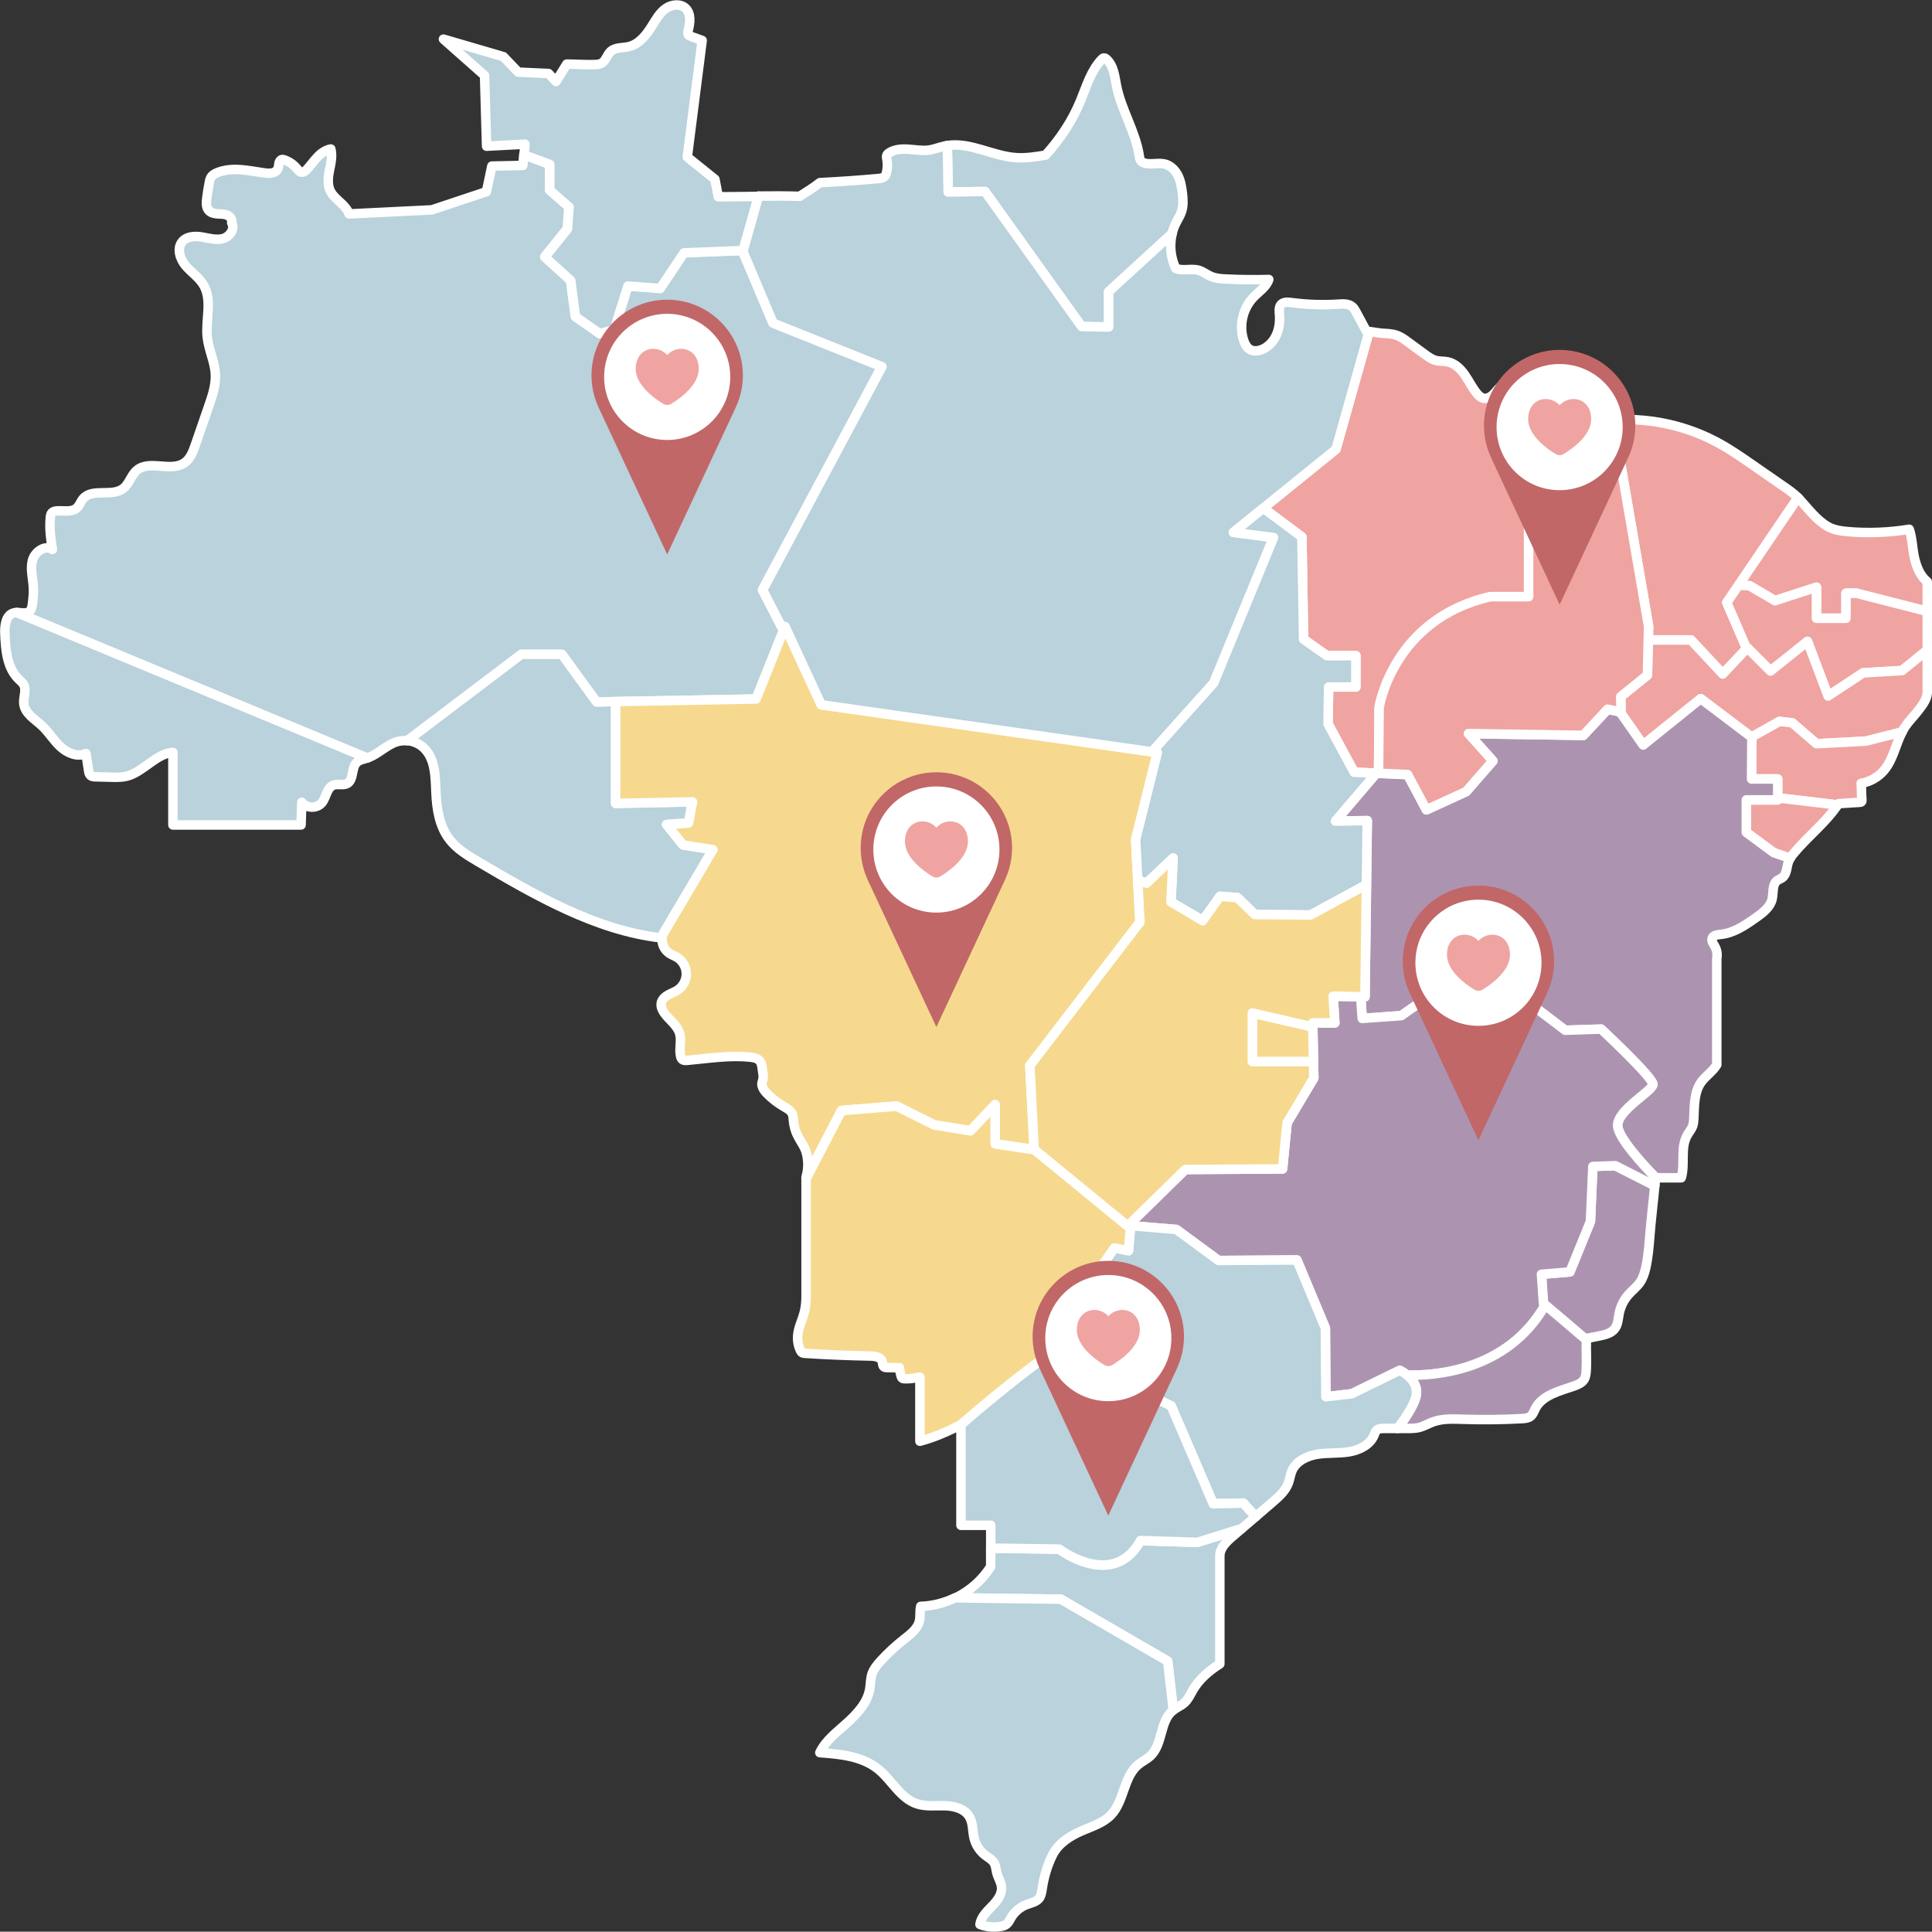 <svg xmlns="http://www.w3.org/2000/svg" id="Camada_1" data-name="Camada 1" viewBox="0 0 407.93 407.87"><rect x="0" y="0" width="407.93" height="407.87" fill="#333333" stroke="none"/><defs><style>      .cls-1 {        fill: #fff;      }      .cls-1, .cls-2, .cls-3 {        stroke-width: 0px;      }      .cls-1, .cls-3 {        fill-rule: evenodd;      }      .cls-2, .cls-4 {        fill: #efa4a1;      }      .cls-4, .cls-5, .cls-6, .cls-7 {        stroke: #fff;        stroke-linecap: round;        stroke-linejoin: round;        stroke-width: 2px;      }      .cls-5 {        fill: #f6d98e;      }      .cls-6 {        fill: #ac94b1;      }      .cls-3 {        fill: #c16768;      }      .cls-7 {        fill: #b9d2dc;      }    </style></defs><path class="cls-7" d="M77.57,160.03s-.04.02-.06.03c-.76.25-1.61.37-2.19.93-1.2,1.18-.55,3.69-2.06,4.47-.87.44-1.97-.03-2.88.33-1.41.55-1.45,2.55-2.42,3.72-1.04,1.26-3.28,1.2-4.24-.11-.05,1.6-.1,3.19-.15,4.79h-27.06v-15.33c-3.38.22-6.13,3.9-9.36,4.92-1.21.38-2.49.36-3.75.32-1.08-.03-2.17-.05-3.25-.08-.37-.02-.77-.03-1.05-.28-.26-.24-.34-.63-.39-.99-.19-1.22-.37-2.43-.56-3.65-1.79.83-3.95-.09-5.39-1.43-1.45-1.34-2.47-3.09-3.91-4.43-1.52-1.4-3.62-2.61-3.83-4.67-.14-1.36.64-2.85-.04-4.04-.25-.43-.65-.75-1.01-1.1-2.49-2.37-2.8-6.18-2.94-9.62-.08-1.74.2-3.97,1.89-4.4.2-.06.43-.08.66-.08l74.02,30.7Z"></path><path class="cls-7" d="M150.52,179.41l-11,18.61c-13.71-1.58-26.57-9.01-38.48-16.03-2.25-1.33-4.58-2.71-6.17-4.8-2.1-2.75-2.67-6.37-2.82-9.83-.14-3.37-.14-7.2-2.62-9.49-.94-.87-2.19-1.4-3.46-1.5l24.12-18.27h8.56l7.34,10.09,3.99-.08v21.51l16.23-.33-.83,4.47-4.64.33,3.48,4.3,6.29,1Z"></path><path class="cls-7" d="M161.01,124.6l4.41,8.52-5.79,14.48-29.66.54-3.99.08-7.34-10.09h-8.56l-24.12,18.27c-.65-.06-1.33,0-1.97.16-2.36.64-4.11,2.71-6.43,3.48L3.55,129.33c1,0,2.08.36,2.76-.32.37-.37.46-.93.53-1.45.15-1.19.27-2.39.2-3.59-.1-1.88-.67-3.79-.2-5.62.47-1.82,2.66-3.39,4.22-2.33-.37-2.38-.66-4.36-.43-6.76.03-.35.09-.71.31-.98.25-.27.64-.37,1-.4,1.48-.13,3.21.36,4.3-.65.56-.52.79-1.31,1.28-1.9,1.9-2.34,6.1-.35,8.49-2.18,1.28-.98,1.66-2.82,2.89-3.86,2.65-2.25,7.17.42,10.04-1.56,1.25-.86,1.82-2.4,2.32-3.85.94-2.71,1.88-5.44,2.82-8.15.74-2.14,1.49-4.35,1.4-6.61-.11-2.71-1.43-5.24-1.72-7.94-.39-3.7,1.11-7.78-.77-10.98-.94-1.62-2.6-2.68-3.81-4.11-1.21-1.43-1.9-3.7-.67-5.11.97-1.12,2.69-1.18,4.15-.94,1.46.26,2.96.71,4.4.34,1.44-.38,2.64-2.09,1.85-3.35.21-.64-.27-1.28-.89-1.57-.61-.28-1.32-.26-2-.3-.68-.04-1.4-.17-1.88-.65-.66-.66-.6-1.73-.48-2.65.14-1.09.31-2.18.52-3.25.09-.48.19-.97.48-1.35.26-.34.65-.55,1.04-.73,1.57-.7,3.35-.83,5.07-.71,1.72.12,3.41.47,5.12.7.53.07,1.07.12,1.59,0,.52-.11,1.01-.43,1.22-.93.14-.34.12-.71.19-1.07.07-.37.27-.74.63-.83.2-.04.41.02.6.09,1,.37,1.88,1,2.55,1.8.26.32.54.69.94.77.48.09.91-.27,1.24-.63.76-.83,1.4-1.75,2.17-2.56.77-.82,1.73-1.51,2.83-1.7.39,1.5,0,3.07-.3,4.59s-.45,3.2.33,4.53c1.04,1.75,3.16,2.65,3.82,4.59l17.49-.86,11.52-3.84,1.14-5.4,6.54-.14.21-2.3,5.44,2.02v5.45l4.08,3.57-.34,4.6-4.77,5.95,5.45,4.94,1.02,7.66,5.11,3.57,3.06-.85,2.89-9.2,6.81.51,5.04-7.52,12.33-.48.09.22,6.38,15.11,22.99,9.2-25.2,47.17Z"></path><path class="cls-7" d="M160.15,41.42l-3.3,11.71-.09-.22-12.33.48-5.04,7.52-6.81-.51-2.89,9.2-3.06.85-5.11-3.57-1.02-7.66-5.45-4.94,4.77-5.95.34-4.6-4.08-3.57v-5.45l-5.44-2.02.21-2.25-8.11.43-.43-14.93-8.68-7.68,12.66,3.7,3.13,3.27,6.4.29,1.57,1.7,2.28-3.69c1.95,0,3.9.17,5.85.1.51-.02,1.05-.04,1.51-.3.91-.51,1.13-1.75,1.9-2.47,1-.92,2.54-.71,3.85-1.02,2.25-.54,3.76-2.57,4.97-4.53.8-1.29,1.58-2.66,2.83-3.53,1.24-.88,3.11-1.07,4.2-.02,1.18,1.15.93,3.09.52,4.69-.08.29-.14.62.03.87.12.19.35.28.56.36.79.28,1.58.57,2.37.86l-3.14,24.62,5.83,4.69.71,3.7c2.88,0,5.69-.05,8.51-.08Z"></path><path class="cls-5" d="M240.7,194.7l-23.25,30.28.92,17.7v.04l-8.26-1.23v-8.26l-5.2,5.5-7.65-1.23-7.95-3.97-11.63.92-7.49,14.41v-.3c.5-1.7.52-3.53.04-5.24-.36-1.28-1.24-2.36-1.83-3.56-.48-.96-.77-2.02-.87-3.08-.04-.52-.04-1.06-.26-1.53-.34-.72-1.11-1.11-1.79-1.51-1.3-.76-2.5-1.68-3.55-2.76-.66-.67-1.3-1.6-.98-2.48.4-1.07.08-1.83-.04-2.97-.06-.52-.17-1.05-.51-1.44-.47-.55-1.24-.7-1.96-.77-4.44-.48-8.9.28-13.34.67-.35.03-.73.05-1.01-.16-.21-.16-.32-.43-.38-.7-.38-1.57.24-3.26-.2-4.81-.5-1.74-2.19-2.83-3.25-4.32-.46-.65-.81-1.46-.61-2.24.19-.72.81-1.25,1.46-1.61.65-.37,1.38-.6,2-1.02,1.14-.77,1.84-2.14,1.8-3.5-.03-1.37-.8-2.7-1.97-3.4-.53-.31-1.11-.52-1.62-.85-1.05-.7-1.65-1.99-1.51-3.23-.09,0-.2-.03-.29-.03l11-18.61-6.29-1-3.48-4.3,4.64-.33.83-4.47-16.23.33v-21.51l29.66-.54,5.79-14.48.32-.82,7.65,16.52,69.84,9.94,1.13.16-4.59,18.35.45,8.58.47,8.86Z"></path><path class="cls-7" d="M249.54,44.5c-.29.94-.83,1.75-1.26,2.62-.35.7-.61,1.44-.79,2.19l-13.41,12.29v7.46l-5.71-.11-20.4-28.51-7.78.11-.17-9.82c4.84-.77,9.6,2.24,14.55,2.56,2.08.14,4.15-.2,6.2-.54,3.11-3.45,5.61-7.2,7.38-11.49,1.25-3.04,2.19-6.33,4.45-8.71.12-.14.26-.26.43-.3.25-.04.48.11.65.28,1.5,1.39,1.68,3.64,2.08,5.64,1.01,5.07,4,9.61,4.79,14.73.06.4.12.83.38,1.12.2.23.48.35.77.43,1.38.37,2.88-.16,4.27.19,1.23.31,2.21,1.32,2.77,2.47.56,1.14.76,2.42.91,3.69.14,1.24.24,2.52-.13,3.71Z"></path><path class="cls-4" d="M333.89,88l-11.13,18.05v19.92h-8.04c-20.64,4.68-23.52,23.39-23.52,23.39l-.12,13.32-.48.56-4.67-.2-5.52-10.2.12-7.8h5.76v-6.6h-6.12l-4.93-3.48-.36-21.6-8.15-6.08,15.35-12.42,6.99-24.86c1,.1,2.02.33,3,.38.99.05,2,.1,2.93.45.84.31,1.57.85,2.3,1.39,1.18.87,2.36,1.74,3.55,2.6.71.52,1.44,1.05,2.29,1.28.84.22,1.74.13,2.59.31,1.51.34,2.71,1.52,3.59,2.81.88,1.28,1.56,2.71,2.56,3.9.36.43.79.84,1.34.96.71.16,1.45-.21,1.99-.71.54-.5.94-1.12,1.48-1.63,5.22,1.66,10.15,4.78,15.51,5.95.56.12,1.13.22,1.69.31Z"></path><path class="cls-4" d="M364.61,127.22l4.19,9.71-5.05,5.36-6.7-7.18h-9.02l.07-2.9-7.52-43.73c2.17.05,4.34.08,6.49.27,5.6.51,11.08,2.19,16,4.91,2.43,1.34,4.71,2.93,6.99,4.51,2.19,1.52,4.38,3.04,6.58,4.56,1.05.72,2.1,1.46,3,2.36-2.31,3.4-8.89,13.09-12.52,18.45-1.5,2.2-2.5,3.67-2.5,3.67Z"></path><path class="cls-4" d="M406.93,122.84v6.23l-14.95-3.83h-2.2v5.29h-6.24v-6.55l-8.75,2.84-5.37-3.16-2.31-.13c3.63-5.36,10.22-15.05,12.52-18.45.1.1.2.2.31.31,1.91,2.07,3.67,4.53,6.14,5.87,1.22.66,2.63.85,4.01.98,4.34.38,8.74.21,13.03-.49.66,1.85.66,4.04,1.09,5.96.43,1.92,1.19,3.89,2.72,5.12Z"></path><path class="cls-4" d="M406.93,129.07v8.18l-5.32,4.32-8.21.48-7.41,4.89-4.35-11.52-7.81,6.24-4.89-4.89-.15.16-4.19-9.71s1-1.47,2.5-3.67l2.31.13,5.37,3.16,8.75-2.84v6.55h6.24v-5.29h2.2l14.95,3.83Z"></path><path class="cls-4" d="M406.93,137.26v9.03c-.08,1.44-1.11,2.72-2,3.86-.88,1.13-1.92,2.15-2.71,3.36-.22.34-.43.69-.6,1.05l-7.66,1.94-10.41.55-5.13-4.41-2.68-.31-5.85,3.28-.07.03-10.73-8.12-12.15,9.78-4.91-6.99.25.05-.07-3.25,5.64-4.56.17-7.42h9.02l6.7,7.18,5.05-5.36.15-.16,4.89,4.89,7.81-6.24,4.35,11.52,7.41-4.89,8.21-.48,5.32-4.32Z"></path><path class="cls-4" d="M401.62,154.55c-1.38,2.68-1.89,5.84-3.84,8.13-1.22,1.43-2.96,2.41-4.81,2.71.11,1.11.04,2.31.16,3.4.02.18.03.39-.1.51-.09.08-.23.09-.35.1-1.5.11-2.99.2-4.49.29-.06.09-.12.18-.18.26l-12.67-1.51v-3.98h-5.52l.07-8.87,5.85-3.28,2.68.31,5.13,4.41,10.41-.55,7.66-1.94Z"></path><path class="cls-4" d="M388,169.96c-2.59,3.85-6.37,6.69-9.32,10.29-.26.31-.5.64-.71.99l-3.5-1.23-5.76-4.26v-6.86h6.63v-.43l12.67,1.51Z"></path><path class="cls-6" d="M377.97,181.24c-.13.2-.23.41-.31.63-.45,1.17-.32,2.69-1.33,3.44-.33.24-.74.36-1.07.6-1.12.84-.77,2.59-1.09,3.95-.41,1.7-1.94,2.86-3.36,3.87-2.3,1.62-4.73,3.3-7.53,3.57-.65.07-1.47.14-1.74.75-.26.61.24,1.24.56,1.82.41.74.55,1.63.39,2.47v22.47c-.77,1.31-2.18,2.26-3.12,3.45-1.71,2.15-1.6,5.17-1.73,7.92-.03.54-.07,1.1-.26,1.62-.26.69-.77,1.26-1.13,1.91-1.51,2.64-.4,6.04-1.26,8.97h-5.39c-2.24-2.27-7.89-8.28-8.03-10.95-.16-3.33,7.34-7.34,7.43-8.76.08-1.41-10.92-11.67-10.92-11.67l-7.59.25-7.67-5.84-13.1-.5-.83-5.84-13.01,9.09-8.25.59-.32-4.59.91.02.31-23.65.17-13.55-6.72.12,8.63-10.12,6.61.28,3.96,7.44,8.4-3.85,5.64-6.48-5.16-5.76,24.24.37,5.15-5.52,2.59.55,4.91,6.99,12.15-9.78,10.73,8.12.07-.03-.07,8.87h5.52v4.41h-6.63v6.86l5.76,4.26,3.5,1.23Z"></path><path class="cls-6" d="M349.4,250.37c-.32,3.48-.77,7.04-1.04,10.49-.18,2.27-.36,4.54-.85,6.76-.25,1.1-.58,2.19-1.22,3.12-.66.97-1.62,1.69-2.41,2.57-1.02,1.15-1.72,2.57-2.01,4.07-.21,1.08-.24,2.25-.9,3.14-.75,1-2.08,1.31-3.31,1.56-.9.18-1.81.36-2.72.54,0,.09,0,.2,0,.29-3.16-2.73-7.43-6.32-8.69-7.38-.24-.2-.37-.31-.37-.31l-.42-6.17,6.01-.5,4.34-10.68.5-11.59,4.76-.16,8.33,4.24Z"></path><path class="cls-7" d="M266.74,107.29l-6.32,5.11,8.49,1.09-12.63,30.72-13.03,14.54-69.84-9.94-7.65-16.52-.32.82-4.41-8.52,25.2-47.17-22.99-9.2-6.38-15.11,3.3-11.71c2.88-.03,5.76-.04,8.69.05,1.48-.97,2.88-1.8,4.27-2.89,4.21-.21,8.28-.49,12.48-.88.37-.03.76-.08,1.05-.3.33-.26.48-.68.56-1.09.2-.87.21-1.79.05-2.66-.05-.29-.12-.6,0-.87.09-.2.26-.35.45-.47,1.19-.8,2.72-.88,4.15-.78,1.43.1,2.87.37,4.29.17,1.17-.16,2.25-.63,3.4-.87.16-.03.32-.07.48-.09l.17,9.82,7.78-.11,20.4,28.51,5.71.11v-7.46l13.41-12.29c-.59,2.44-.34,5.09.74,7.35,1.51.65,3.27-.04,4.85.41.93.27,1.7.92,2.59,1.29,1.01.44,2.14.52,3.25.57,2.99.14,5.97.18,8.97.09-.51,1.57-2.06,2.53-3.21,3.73-2.29,2.36-3.13,6.03-2.09,9.14.25.74.62,1.48,1.28,1.88.76.47,1.74.37,2.57.04,1.37-.55,2.44-1.73,3.05-3.08.6-1.34.77-2.87.65-4.34-.06-.73-.14-1.57.36-2.11.54-.56,1.44-.48,2.2-.38,3.26.43,6.55.54,9.83.33,1.04-.07,2.19-.14,2.99.54.37.31.61.76.84,1.19.72,1.34,1.44,2.66,2.15,4,.19,0,.37.03.56.05l-6.99,24.86-15.35,12.42Z"></path><polygon class="cls-7" points="281.96 173.37 288.68 173.26 288.51 186.81 276.73 193.2 264.97 193.1 261.29 189.52 257.62 189.25 253.94 194.39 247.24 190.44 247.7 181.16 242.09 186.48 240.23 185.85 239.78 177.26 244.37 158.91 243.24 158.75 256.27 144.21 268.9 113.5 260.42 112.41 266.74 107.29 274.89 113.38 275.24 134.98 280.17 138.45 286.28 138.45 286.28 145.06 280.53 145.06 280.41 152.86 285.93 163.06 290.6 163.25 281.96 173.37"></polygon><path class="cls-6" d="M349.6,248.66h-.05c-.04.57-.09,1.14-.14,1.71l-8.33-4.24-4.76.16-.5,11.59-4.34,10.68-6.01.5.42,6.17s.13.11.37.31c-8.12,14.19-23.9,14.96-29.19,14.79-.8-.65-1.53-.98-1.53-.98l-10.1,4.94-5.48.65-.11-14.5-6.01-14.39-16.54.11-8.91-6.55-9.67-.8.05-.6,11.52-11.28,20.52-.12.96-9.72,5.64-9.48-.07-3.45-.15-7.32-.02-.86h4.68l-.36-5.64,5.81.1.32,4.59,8.25-.59,13.01-9.09.83,5.84,13.1.5,7.67,5.84,7.59-.25s11.01,10.26,10.92,11.67c-.09,1.42-7.59,5.43-7.43,8.76.14,2.67,5.79,8.68,8.03,10.95Z"></path><path class="cls-5" d="M277.34,224.16h-12.91v-10.28l12.76,2.96.15,7.32Z"></path><path class="cls-6" d="M334.92,289.28c-.03.69-.09,1.4-.44,1.98-.46.74-1.33,1.11-2.15,1.4-3.05,1.06-6.64,1.87-8.14,4.73-.31.61-.54,1.33-1.11,1.73-.47.32-1.07.37-1.63.41-4.19.23-8.38.28-12.56.14-2.14-.07-4.33-.17-6.34.56-.95.36-1.85.89-2.83,1.16-.86.22-1.75.22-2.64.22-.66,0-1.32,0-1.98,0,1.54-2.02,3.84-5.35,3.99-7.42.12-1.74-1-3.05-2.01-3.85,5.29.17,21.07-.6,29.19-14.79,1.25,1.05,5.52,4.64,8.69,7.38-.09,2.1.09,4.27-.03,6.36Z"></path><path class="cls-7" d="M299.08,294.19c-.14,2.07-2.45,5.4-3.99,7.42h0c-.99,0-1.98,0-2.97,0-.48,0-1.02.02-1.39.33-.32.27-.44.71-.6,1.1-.86,2.05-3.13,3.16-5.32,3.51-2.19.36-4.45.15-6.64.5-2.19.35-4.47,1.43-5.36,3.46-.36.83-.46,1.76-.77,2.61-.63,1.7-2.06,2.95-3.44,4.13-1.17,1-2.32,1.99-3.48,2.99l-2.59-2.88-6.36.13-8.88-20.65-19.8-9.6-7.35-.31c3.38-2.47,6.64-4.63,9.26-5.94l.37-9.6,5.52-7.92,2.99.6.43-5.28,9.67.8,8.91,6.55,16.54-.11,6.01,14.39.11,14.5,5.48-.65,10.1-4.94s.73.33,1.53.98c1.01.81,2.13,2.12,2.01,3.85Z"></path><path class="cls-5" d="M238.71,258.81l-.43,5.28-2.99-.6-5.52,7.92-.37,9.6c-2.62,1.31-5.89,3.47-9.26,5.94-6.66,4.84-13.76,10.86-17.23,13.87v-.03c-2.62,1.4-5.8,2.77-8.68,3.52v-13.54c-1.1.19-2.06.39-3.17.35-.2,0-.43-.02-.58-.15-.13-.11-.18-.27-.22-.43-.17-.57-.29-1.16-.36-1.75-.87-.02-1.73-.03-2.59-.04-.25,0-.5,0-.69-.16-.3-.26-.24-.71-.34-1.09-.27-.97-1.53-1.17-2.54-1.18-4.59-.09-9.18-.27-13.76-.57-.24-.02-.49-.04-.69-.19-.12-.1-.2-.25-.27-.39-.46-.94-.67-1.99-.6-3.04.08-1.39.63-2.68,1.08-3.97.48-1.38.64-2.59.7-4.03v-25.23l7.49-14.41,11.63-.92,7.95,3.97,7.65,1.23,5.2-5.5v8.26l8.26,1.23v-.04l19.6,16.06.75.06Z"></path><path class="cls-7" d="M262.21,322.74c-.66.56-1.31,1.12-1.97,1.68-1.29,1.11-2.68,2.43-2.68,4.13v22.78c-2.31,1.46-4.44,3.28-5.78,5.67-.49.88-.93,1.83-1.67,2.51-.7.64-1.6.98-2.36,1.56l-1.19-10.33-22.56-13.08-22.22-.29c3.05-1.51,5.59-3.74,7.4-6.59v-3.88l14.45.2s11.4,8.64,17.17-1.8l11.99.37,9.41-2.92Z"></path><path class="cls-7" d="M265.12,320.25c-.97.83-1.94,1.66-2.91,2.48l-9.41,2.92-11.99-.37c-5.77,10.45-17.17,1.8-17.17,1.8l-14.45-.2v-4.82h-6.29v-21.24c3.47-3.01,10.57-9.03,17.23-13.87l7.35.31,19.8,9.6,8.88,20.65,6.36-.13,2.59,2.88Z"></path><path class="cls-7" d="M247.76,361.06s-.07.05-.1.08c-2.83,2.26-2.09,7.13-4.75,9.61-.77.71-1.74,1.15-2.54,1.81-3.16,2.58-2.96,7.68-5.77,10.64-1.63,1.71-4.01,2.43-6.18,3.37-2.49,1.07-4.94,2.63-6.16,5.05-1.13,2.24-1.84,4.7-2.21,7.18-.11.71-.21,1.48-.66,2.04-.62.77-1.7.95-2.62,1.3-1.39.52-2.58,1.53-3.32,2.82-.27.48-.5,1-.94,1.34-.33.26-.75.37-1.16.44-1.48.27-3.04.13-4.44-.41.21-1.54,1.44-2.72,2.53-3.84,1.08-1.11,2.17-2.48,2.03-4.04-.09-1.05-.73-1.97-1-2.99-.18-.68-.19-1.42-.53-2.04-.42-.75-1.22-1.17-1.91-1.69-1.17-.9-2.02-2.21-2.36-3.64-.36-1.49-.2-3.14-.97-4.46-.99-1.72-3.18-2.31-5.16-2.36-1.97-.07-4.02.22-5.9-.39-3.56-1.16-5.36-5.06-8.29-7.39-3.37-2.69-7.95-3.11-12.25-3.43,1.22-2.61,3.72-4.41,5.84-6.36,2.13-1.95,4.22-4.22,4.7-7.06.18-1.03.14-2.09.44-3.08.36-1.14,1.14-2.08,1.95-2.96,1.48-1.61,3.1-3.1,4.81-4.45,1.35-1.05,2.87-2.17,3.28-3.84.25-1.02.03-2.12.29-3.14,2.51-.08,4.98-.71,7.25-1.8h.1l22.22.29,22.56,13.08,1.19,10.33Z"></path><path class="cls-5" d="M288.51,186.81l-.31,23.65-.91-.02-5.81-.1.36,5.64h-4.68l.02.86-12.76-2.96v10.28h12.91l.07,3.45-5.64,9.48-.96,9.72-20.52.12-11.52,11.28-.05.6-.75-.06-19.6-16.06-.92-17.7,23.25-30.28-.47-8.86,1.86.64,5.61-5.33-.46,9.28,6.7,3.95,3.67-5.14,3.67.27,3.67,3.58,11.76.09,11.78-6.39Z"></path><path class="cls-4" d="M348.09,132.21l-.07,2.9-.17,7.42-5.64,4.56.07,3.25-.25-.05-2.59-.55-5.15,5.52-24.24-.37,5.16,5.76-5.64,6.48-8.4,3.85-3.96-7.44-6.61-.28.48-.56.12-13.32s2.88-18.71,23.52-23.39h8.04v-19.92l11.13-18.05h0c2.2.33,4.43.42,6.67.48l7.52,43.73Z"></path><g><g><path class="cls-3" d="M248.59,288.74v-.02c.9-1.99,1.4-4.2,1.4-6.52,0-8.82-7.16-15.98-15.98-15.98s-15.98,7.16-15.98,15.98c0,2.32.5,4.53,1.39,6.52v.02s14.59,31.27,14.59,31.27l14.58-31.27h0Z"></path><path class="cls-1" d="M234.01,269.21c7.35,0,13.32,5.96,13.32,13.32s-5.96,13.32-13.32,13.32-13.31-5.96-13.31-13.32,5.96-13.32,13.31-13.32h0Z"></path></g><path class="cls-2" d="M234.01,288.44c-.29,0-.58-.08-.84-.24-.55-.33-1.62-1.01-2.62-1.89-.89-.77-1.61-1.56-2.13-2.35-.69-1.05-1.05-2.11-1.05-3.15,0-1.29.39-2.38,1.12-3.14.67-.7,1.58-1.08,2.58-1.08h0c.86,0,1.72.29,2.41.82.2.15.38.32.54.5.16-.18.34-.35.54-.5.69-.53,1.55-.82,2.41-.82,1,0,1.92.38,2.58,1.08.73.76,1.12,1.85,1.12,3.14,0,1.03-.35,2.09-1.05,3.15-.52.79-1.24,1.58-2.13,2.35-1.01.87-2.08,1.56-2.62,1.89-.26.16-.55.24-.84.24Z"></path></g><g><g><path class="cls-3" d="M326.74,209.5v-.02c.9-1.99,1.4-4.2,1.4-6.52,0-8.82-7.16-15.98-15.98-15.98s-15.98,7.16-15.98,15.98c0,2.32.5,4.53,1.39,6.52v.02s14.59,31.27,14.59,31.27l14.58-31.27h0Z"></path><path class="cls-1" d="M312.16,189.96c7.35,0,13.32,5.96,13.32,13.32s-5.96,13.32-13.32,13.32-13.31-5.96-13.31-13.32,5.96-13.32,13.31-13.32h0Z"></path></g><path class="cls-2" d="M312.16,209.2c-.29,0-.58-.08-.84-.24-.55-.33-1.62-1.01-2.62-1.89-.89-.77-1.61-1.56-2.13-2.35-.69-1.05-1.05-2.11-1.05-3.15,0-1.29.39-2.38,1.12-3.14.67-.7,1.58-1.08,2.58-1.08h0c.86,0,1.72.29,2.41.82.2.15.38.32.54.5.16-.18.34-.35.54-.5.69-.53,1.55-.82,2.41-.82,1,0,1.92.38,2.58,1.08.73.76,1.12,1.85,1.12,3.14,0,1.03-.35,2.09-1.05,3.15-.52.79-1.24,1.58-2.13,2.35-1.01.87-2.08,1.56-2.62,1.89-.26.16-.55.24-.84.24Z"></path></g><g><g><path class="cls-3" d="M343.89,96.4v-.02c.9-1.99,1.4-4.2,1.4-6.52,0-8.82-7.16-15.98-15.98-15.98s-15.98,7.16-15.98,15.98c0,2.32.5,4.53,1.39,6.52v.02s14.59,31.27,14.59,31.27l14.58-31.27h0Z"></path><path class="cls-1" d="M329.3,76.86c7.35,0,13.32,5.96,13.32,13.32s-5.96,13.32-13.32,13.32-13.31-5.96-13.31-13.32,5.96-13.32,13.31-13.32h0Z"></path></g><path class="cls-2" d="M329.3,96.1c-.29,0-.58-.08-.84-.24-.55-.33-1.62-1.01-2.62-1.89-.89-.77-1.61-1.56-2.13-2.35-.69-1.05-1.05-2.11-1.05-3.15,0-1.29.39-2.38,1.12-3.14.67-.7,1.58-1.08,2.58-1.08h0c.86,0,1.72.29,2.41.82.2.15.38.32.54.5.16-.18.34-.35.54-.5.69-.53,1.55-.82,2.41-.82,1,0,1.92.38,2.58,1.08.73.76,1.12,1.85,1.12,3.14,0,1.03-.35,2.09-1.05,3.15-.52.79-1.24,1.58-2.13,2.35-1.01.87-2.08,1.56-2.62,1.89-.26.16-.55.24-.84.24Z"></path></g><g><g><path class="cls-3" d="M212.29,185.58v-.02c.9-1.99,1.4-4.2,1.4-6.52,0-8.82-7.16-15.98-15.98-15.98s-15.98,7.16-15.98,15.98c0,2.32.5,4.53,1.39,6.52v.02s14.59,31.27,14.59,31.27l14.58-31.27h0Z"></path><path class="cls-1" d="M197.71,166.05c7.35,0,13.32,5.96,13.32,13.32s-5.96,13.32-13.32,13.32-13.31-5.96-13.31-13.32,5.96-13.32,13.31-13.32h0Z"></path></g><path class="cls-2" d="M197.71,185.28c-.29,0-.58-.08-.84-.24-.55-.33-1.62-1.01-2.62-1.89-.89-.77-1.61-1.56-2.13-2.35-.69-1.05-1.05-2.11-1.05-3.15,0-1.29.39-2.38,1.12-3.14.67-.7,1.58-1.08,2.58-1.08h0c.86,0,1.72.29,2.41.82.2.15.38.32.54.5.16-.18.34-.35.54-.5.69-.53,1.55-.82,2.41-.82,1,0,1.92.38,2.58,1.08.73.76,1.12,1.85,1.12,3.14,0,1.03-.35,2.09-1.05,3.15-.52.79-1.24,1.58-2.13,2.35-1.01.87-2.08,1.56-2.62,1.89-.26.16-.55.24-.84.24Z"></path></g><g><g><path class="cls-3" d="M155.45,85.8v-.02c.9-1.99,1.4-4.2,1.4-6.52,0-8.82-7.16-15.98-15.98-15.98s-15.98,7.16-15.98,15.98c0,2.32.5,4.53,1.39,6.52v.02s14.59,31.27,14.59,31.27l14.58-31.27h0Z"></path><path class="cls-1" d="M140.87,66.26c7.35,0,13.32,5.96,13.32,13.32s-5.96,13.32-13.32,13.32-13.31-5.96-13.31-13.32,5.96-13.32,13.31-13.32h0Z"></path></g><path class="cls-2" d="M140.87,85.5c-.29,0-.58-.08-.84-.24-.55-.33-1.62-1.01-2.62-1.89-.89-.77-1.61-1.56-2.13-2.35-.69-1.05-1.05-2.11-1.05-3.15,0-1.29.39-2.38,1.12-3.14.67-.7,1.58-1.08,2.58-1.08h0c.86,0,1.72.29,2.41.82.2.15.38.32.54.5.16-.18.34-.35.54-.5.69-.53,1.55-.82,2.41-.82,1,0,1.92.38,2.58,1.08.73.76,1.12,1.85,1.12,3.14,0,1.03-.35,2.09-1.05,3.15-.52.79-1.24,1.58-2.13,2.35-1.01.87-2.08,1.56-2.62,1.89-.26.16-.55.24-.84.24Z"></path></g></svg>